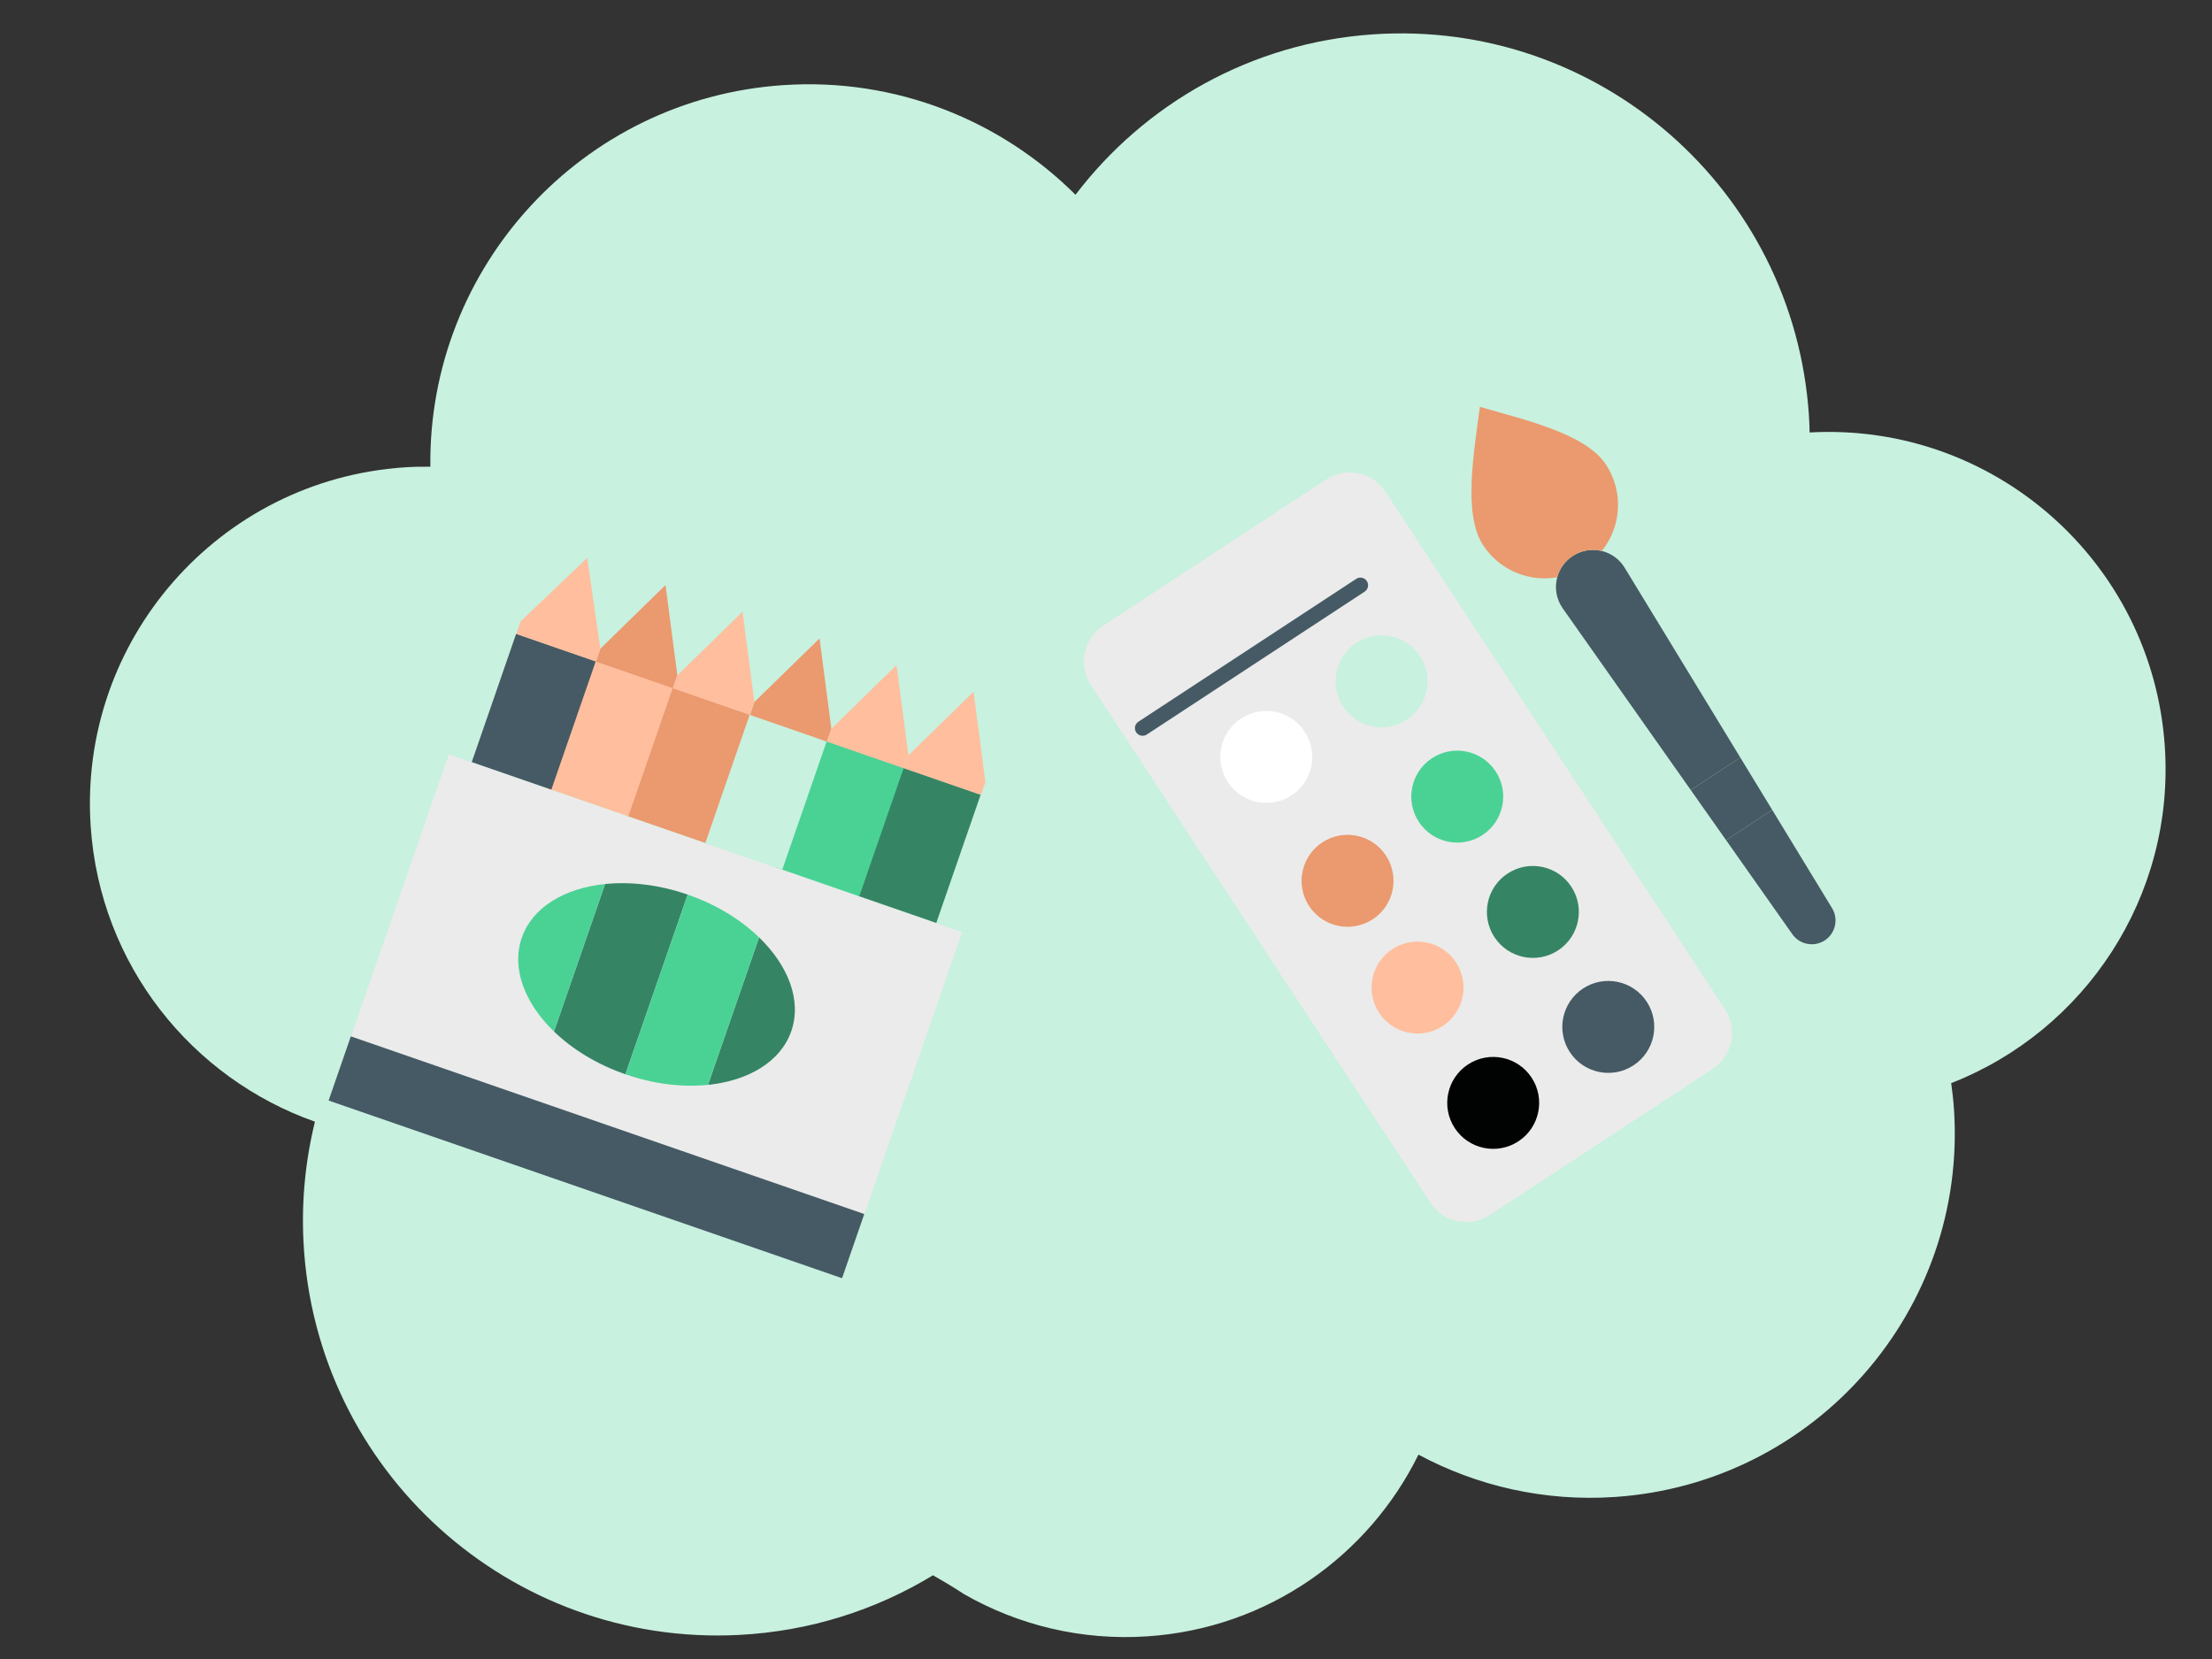 <?xml version="1.0" encoding="iso-8859-1"?>
<!-- Generator: Adobe Illustrator 22.1.0, SVG Export Plug-In . SVG Version: 6.00 Build 0)  -->
<svg version="1.1" id="Layer_1" xmlns="http://www.w3.org/2000/svg" xmlns:xlink="http://www.w3.org/1999/xlink" x="0px" y="0px"
	 viewBox="0 0 640 480" style="enable-background:new 0 0 640 480;" xml:space="preserve">
<rect x="0" y="0" width="640" height="480" fill="#333333" stroke="none"/>
<g>
	<g>
		<g>
			<path style="fill:#C8F1DF;" d="M626.346,215.967c-3.587-53.386-49.481-93.824-102.765-90.843
				c-0.043-1.683-0.098-3.367-0.211-5.063C518.989,54.858,462.58,5.551,397.377,9.932c-35.478,2.384-66.224,20.191-86.201,46.417
				c-21.544-21.466-51.856-33.916-84.585-31.717C168.343,28.546,123.824,77.36,124.515,135.03c-2.479-0.021-4.97,0.019-7.483,0.188
				c-53.758,3.612-94.409,50.119-90.796,103.876c2.694,40.091,29.259,72.86,64.885,85.445c-2.723,11.087-3.92,22.744-3.313,34.732
				c3.351,66.185,59.721,117.121,125.906,113.77c20.616-1.044,39.751-7.236,56.229-17.263c5.465,3.086,9.043,5.492,9.043,5.492
				c15.56,8.886,33.805,13.465,53.024,12.174c34.858-2.342,63.997-23.334,78.396-52.572c16.844,9.037,36.336,13.626,56.815,12.25
				c58.093-3.903,102.023-54.161,98.12-112.255c-0.17-2.526-0.458-5.016-0.8-7.487C603.147,298.298,629.272,259.515,626.346,215.967
				z"/>
		</g>
	</g>
</g>
<g>
	<g>
		<path style="fill:#EBEBEB;" d="M499.12,292.057l-98.229-149.766c-3.758-5.729-11.454-7.335-17.188-3.574l-64.507,42.309
			c-5.731,3.759-7.328,11.46-3.57,17.189l10.212,15.57l88.017,134.196c3.762,5.736,11.457,7.333,17.188,3.574l64.507-42.309
			C501.284,305.485,502.882,297.793,499.12,292.057z"/>
	</g>
	<g>
		<path style="fill:#455A64;" d="M530.069,262.751c1.929,3.168,0.998,7.293-2.099,9.325c-1.55,1.017-3.362,1.326-5.057,1.007
			c-1.693-0.317-3.268-1.279-4.335-2.795l-19.163-27.198l13.346-8.753L530.069,262.751z"/>
	</g>
	<g>
		<path style="fill:#010202;" d="M443.149,311.806c4.028,6.142,2.313,14.385-3.827,18.412c-6.142,4.028-14.388,2.319-18.417-3.823
			c-4.029-6.142-2.311-14.387,3.831-18.415C430.876,303.953,439.12,305.664,443.149,311.806z"/>
	</g>
	<g>
		<polygon style="fill:#455A64;" points="512.76,234.337 499.414,243.09 489.194,228.585 503.527,219.184 		"/>
	</g>
	<g>
		<path style="fill:#358565;" d="M454.63,256.557c4.028,6.142,2.313,14.389-3.827,18.416c-6.14,4.027-14.388,2.315-18.416-3.827
			c-4.032-6.147-2.313-14.389,3.827-18.416C442.354,248.703,450.599,250.411,454.63,256.557z"/>
	</g>
	<g>
		<path style="fill:#455A64;" d="M476.449,289.823c4.028,6.142,2.312,14.389-3.827,18.416c-6.14,4.027-14.388,2.315-18.416-3.827
			c-4.032-6.147-2.313-14.389,3.827-18.416C464.172,281.969,472.417,283.676,476.449,289.823z"/>
	</g>
	<g>
		<path style="fill:#FFBE9D;" d="M421.265,278.441c4.028,6.142,2.315,14.388-3.825,18.415c-6.142,4.028-14.39,2.316-18.418-3.826
			c-4.032-6.147-2.313-14.389,3.829-18.418C408.991,270.585,417.234,272.294,421.265,278.441z"/>
	</g>
	<g>
		<path style="fill:#EB996E;" d="M401.006,247.552c4.028,6.142,2.315,14.388-3.825,18.415c-6.142,4.028-14.39,2.316-18.418-3.826
			c-4.032-6.147-2.313-14.389,3.829-18.418C388.731,239.696,396.974,241.405,401.006,247.552z"/>
	</g>
	<g>
		<path style="fill:#455A64;" d="M503.527,219.184l-14.333,9.401l-37.052-52.58c-1.918-2.721-2.388-6.017-1.581-8.982
			c0.655-2.444,2.178-4.657,4.466-6.158c2.59-1.699,5.635-2.13,8.417-1.449c2.548,0.619,4.877,2.174,6.423,4.531
			c0.067,0.102,0.132,0.202,0.193,0.305L503.527,219.184z"/>
	</g>
	<g>
		<path style="fill:#4AD295;" d="M432.748,223.195c4.027,6.14,2.313,14.389-3.827,18.416c-6.14,4.027-14.389,2.313-18.416-3.827
			c-4.03-6.144-2.312-14.389,3.827-18.416C420.472,215.341,428.718,217.05,432.748,223.195z"/>
	</g>
	<g>
		<path style="fill:#C8F1DF;" d="M410.865,189.83c4.028,6.142,2.313,14.389-3.827,18.416c-6.14,4.027-14.388,2.315-18.416-3.827
			c-4.03-6.145-2.314-14.392,3.825-18.419C398.587,181.973,406.835,183.685,410.865,189.83z"/>
	</g>
	<g>
		<path style="fill:#FFFFFF;" d="M377.5,211.713c4.028,6.142,2.315,14.388-3.825,18.415c-6.142,4.028-14.39,2.316-18.418-3.826
			c-4.03-6.145-2.314-14.392,3.828-18.42C365.224,203.855,373.47,205.569,377.5,211.713z"/>
	</g>
	<g>
		<path style="fill:#EB996E;" d="M463.445,159.415c-2.781-0.681-5.827-0.25-8.417,1.449c-2.289,1.501-3.811,3.714-4.466,6.158
			c-8.102,1.418-16.642-1.96-21.444-9.281c-5.839-8.903-2.701-26.589-0.936-40.022c12.772,3.729,30.547,7.669,36.477,16.711
			C469.846,142.337,469.072,152.426,463.445,159.415z"/>
	</g>
	<g>
		<path style="fill:#455A64;" d="M328.736,211.885c-0.671-1.023-0.385-2.399,0.638-3.07l63.022-41.335
			c1.023-0.671,2.397-0.384,3.068,0.639c0.671,1.023,0.388,2.397-0.636,3.069l-63.022,41.335
			C330.782,213.194,329.407,212.908,328.736,211.885z"/>
	</g>
</g>
<g>
	<g>
		<polygon style="fill:#EBEBEB;" points="270.949,267.136 259.809,263.276 248.668,259.417 237.528,255.558 226.385,251.699 
			215.251,247.842 204.108,243.982 192.965,240.122 181.826,236.264 170.685,232.404 159.545,228.545 148.407,224.687 
			137.265,220.828 129.839,218.255 124.694,233.109 101.54,299.95 250.079,351.403 273.233,284.562 278.378,269.709 		"/>
	</g>
	<g>
		
			<rect x="162.769" y="256.361" transform="matrix(0.327 -0.945 0.945 0.327 -200.407 388.409)" style="fill:#455A64;" width="19.649" height="157.198"/>
	</g>
	<g>
		<path style="fill:#358565;" d="M219.625,271.212c8.479,8.197,12.385,18.289,9.324,27.125
			c-3.058,8.828-12.365,14.346-24.099,15.543l-0.004-0.005L219.625,271.212z"/>
	</g>
	<g>
		<path style="fill:#358565;" d="M175.067,255.777c7.335-0.75,15.61,0.188,23.897,3.058l-18.008,51.987
			c-8.286-2.87-15.371-7.255-20.673-12.38l0.006-0.002L175.067,255.777z"/>
	</g>
	<g>
		<path style="fill:#4AD295;" d="M198.963,258.836c8.286,2.87,15.367,7.252,20.662,12.377l-14.778,42.663l0.004,0.005
			c-7.33,0.75-15.609-0.188-23.895-3.058L198.963,258.836z"/>
	</g>
	<g>
		<path style="fill:#4AD295;" d="M175.067,255.777l-14.778,42.663l-0.006,0.002c-8.473-8.196-12.374-18.29-9.316-27.118
			C154.027,262.488,163.339,256.975,175.067,255.777z"/>
	</g>
	<g>
		
			<rect x="246.449" y="232.721" transform="matrix(0.327 -0.945 0.945 0.327 -52.183 416.019)" style="fill:#358565;" width="39.298" height="23.88"/>
	</g>
	<g>
		
			<rect x="223.408" y="223.935" transform="matrix(0.327 -0.945 0.945 0.327 -60.141 388.879)" style="fill:#4AD295;" width="39.298" height="25.489"/>
	</g>
	<g>
		
			<rect x="201.556" y="216.822" transform="matrix(0.327 -0.945 0.945 0.327 -67.688 363.138)" style="fill:#C8F1DF;" width="39.298" height="24.576"/>
	</g>
	<g>
		
			<rect x="179.707" y="209.706" transform="matrix(0.327 -0.945 0.945 0.327 -75.234 337.402)" style="fill:#EB996E;" width="39.298" height="23.671"/>
	</g>
	<g>
		
			<rect x="156.665" y="200.921" transform="matrix(0.327 -0.945 0.945 0.327 -83.192 310.26)" style="fill:#FFBE9D;" width="39.298" height="25.278"/>
	</g>
	<g>
		
			<rect x="134.814" y="193.806" transform="matrix(0.327 -0.945 0.945 0.327 -90.738 284.522)" style="fill:#455A64;" width="39.298" height="24.368"/>
	</g>
	<g>
		<polygon style="fill:#FFBE9D;" points="285.099,226.288 283.812,230.002 272.672,226.143 261.531,222.284 262.818,218.57 
			281.676,200.149 		"/>
	</g>
	<g>
		<polygon style="fill:#EB996E;" points="240.534,210.851 239.248,214.565 228.114,210.708 216.971,206.849 218.258,203.134 
			237.119,184.714 		"/>
	</g>
	<g>
		<polygon style="fill:#EB996E;" points="195.976,195.416 194.689,199.13 183.548,195.271 172.408,191.412 173.695,187.698 
			192.552,169.276 		"/>
	</g>
	<g>
		<polygon style="fill:#FFBE9D;" points="262.818,218.57 261.531,222.284 250.391,218.425 239.248,214.565 240.534,210.851 
			259.395,192.431 		"/>
	</g>
	<g>
		<polygon style="fill:#FFBE9D;" points="218.258,203.134 216.971,206.849 205.828,202.989 194.689,199.13 195.976,195.416 
			214.833,176.994 		"/>
	</g>
	<g>
		<polygon style="fill:#FFBE9D;" points="173.695,187.698 172.408,191.412 160.897,187.424 149.382,183.436 150.669,179.722 
			169.901,161.43 		"/>
	</g>
</g>
</svg>
